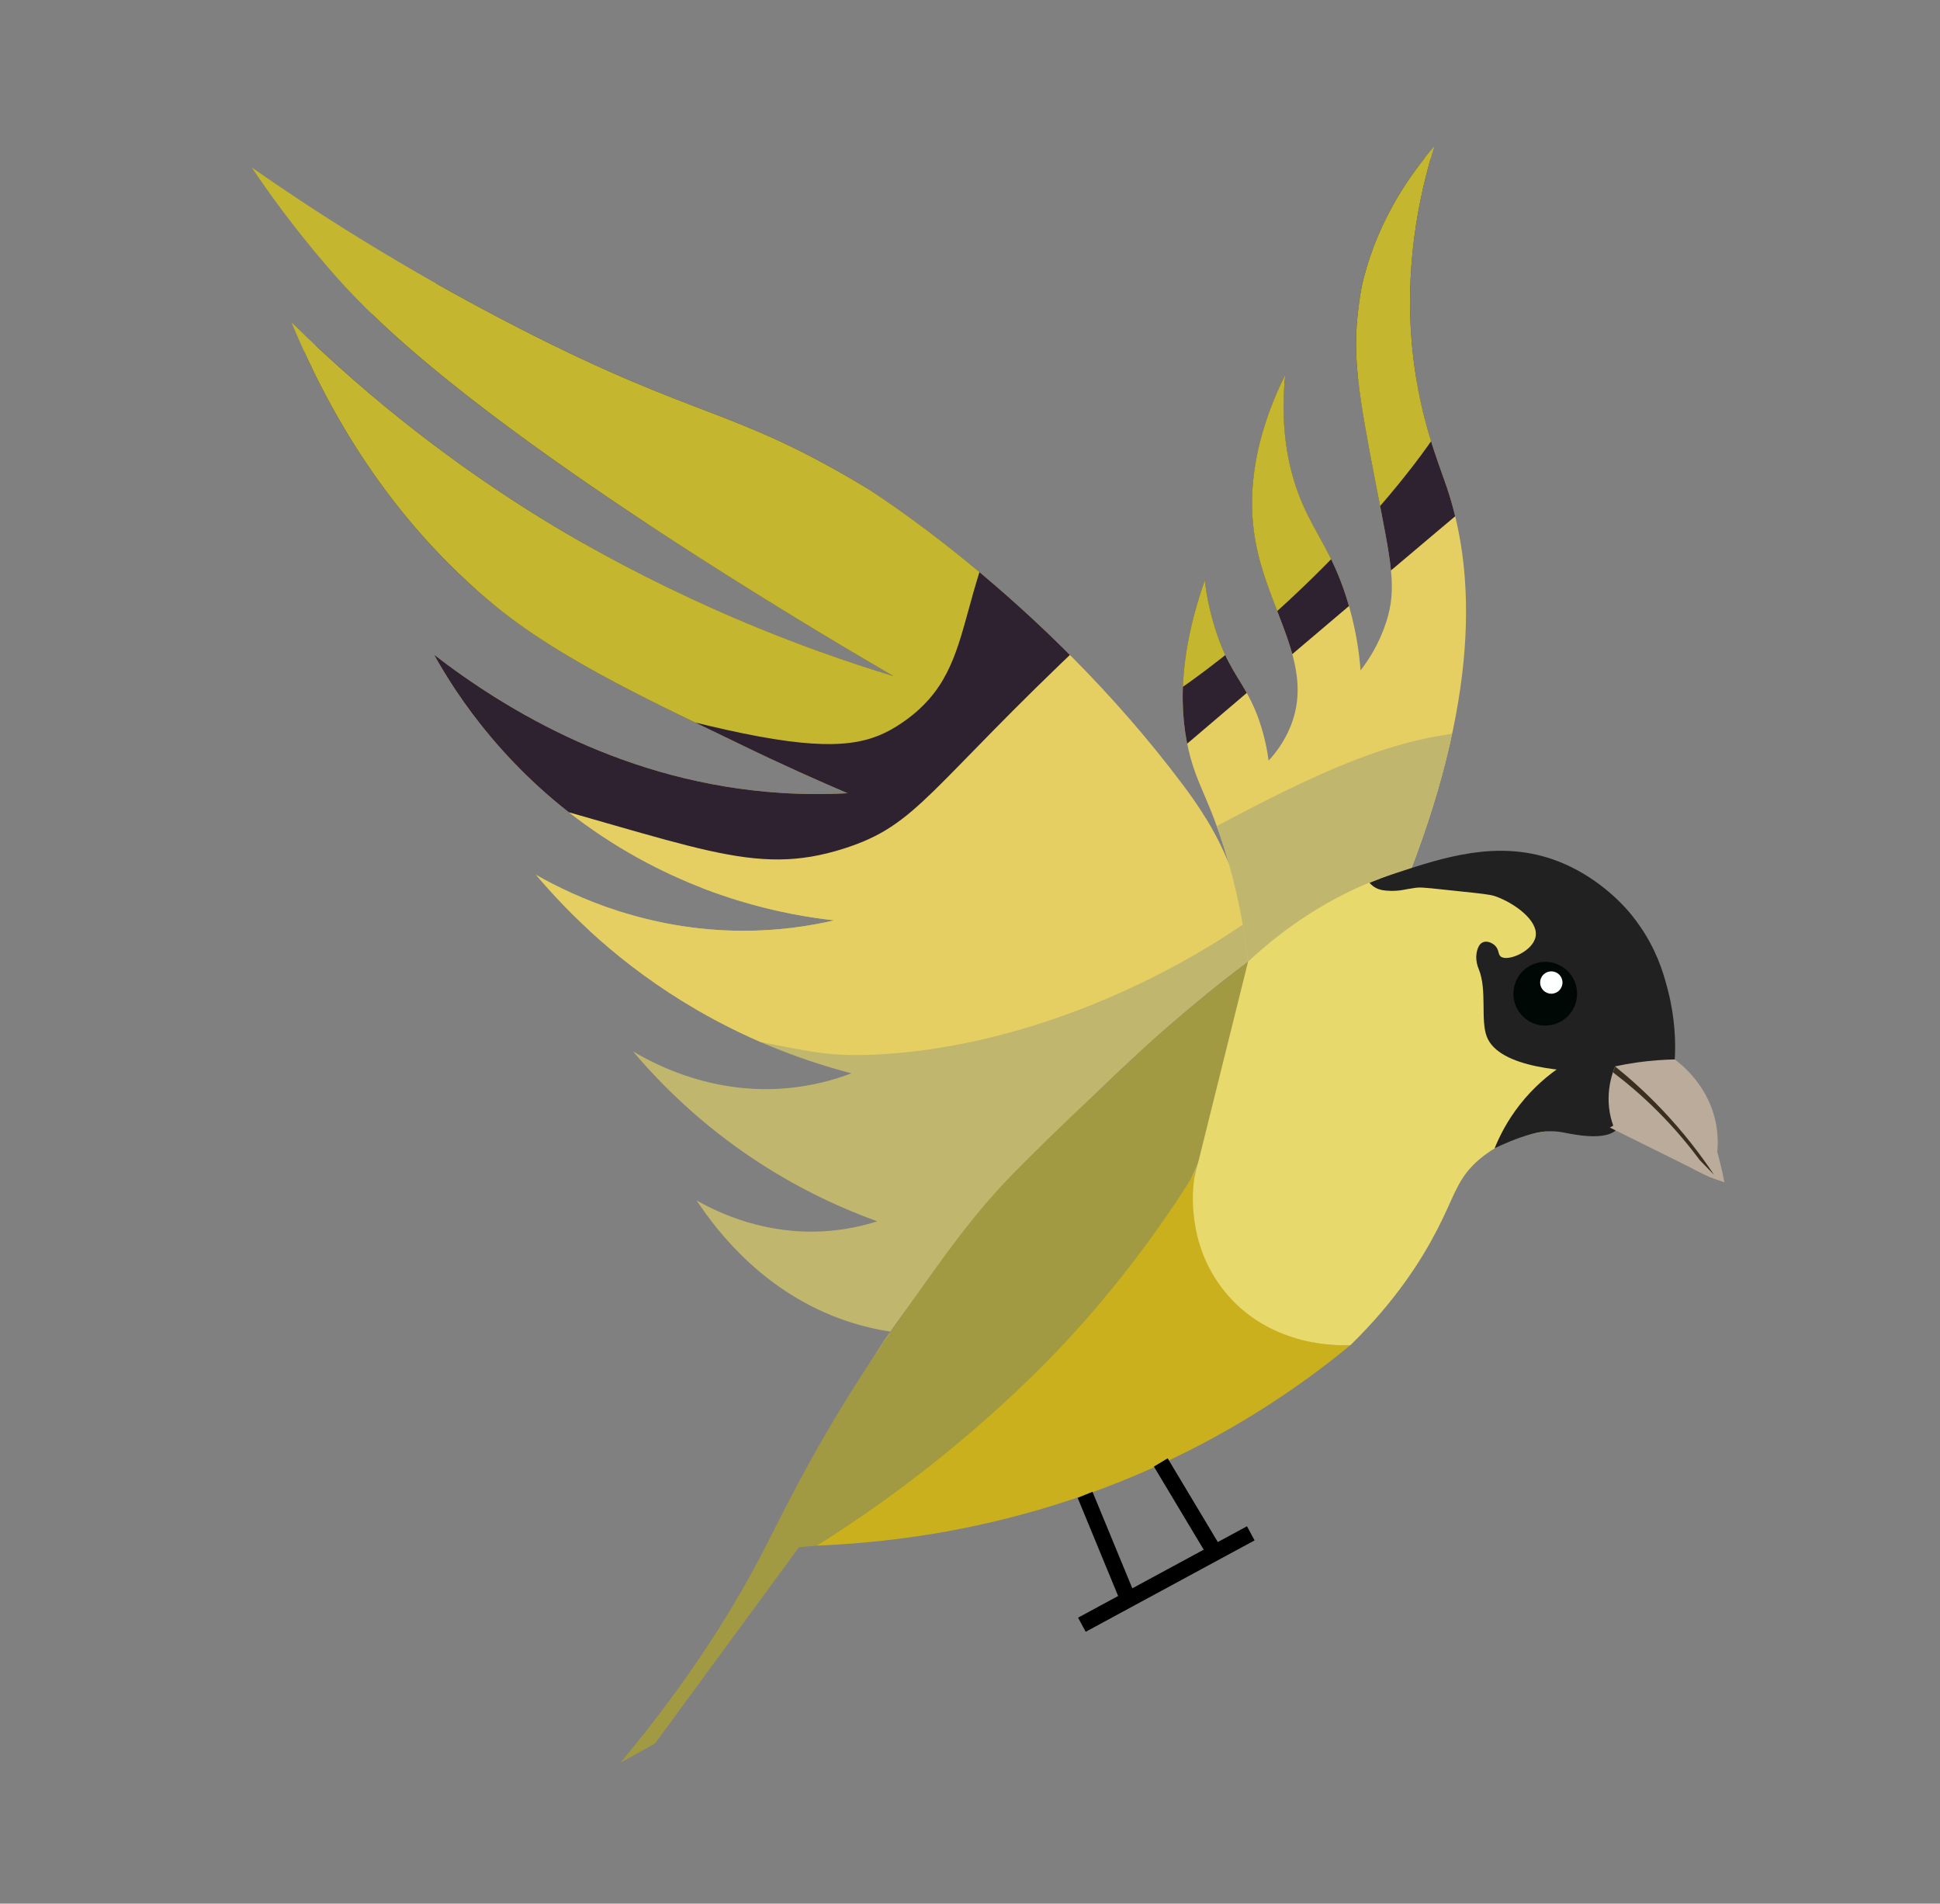 <?xml version="1.0" encoding="UTF-8"?>
<svg id="Layer_2" data-name="Layer 2" xmlns="http://www.w3.org/2000/svg" xmlns:xlink="http://www.w3.org/1999/xlink" viewBox="0 0 484.03 474.84">
  <rect x="0" y="0" width="484.03" height="474.84" fill="#808080" stroke="none"/>
  <defs>
    <style>
      .cls-1 {
        fill: #e5cf62;
      }

      .cls-2 {
        fill: #392e1f;
      }

      .cls-3 {
        fill: #feffff;
      }

      .cls-4 {
        fill: #c4b62f;
      }

      .cls-5 {
        fill: #baab9a;
      }

      .cls-6 {
        clip-path: url(#clippath-1);
      }

      .cls-7 {
        stroke: url(#linear-gradient-2);
      }

      .cls-7, .cls-8, .cls-9, .cls-10 {
        fill: none;
      }

      .cls-7, .cls-8, .cls-10 {
        stroke-miterlimit: 10;
        stroke-width: 4px;
      }

      .cls-11 {
        fill: #c1b66e;
      }

      .cls-12 {
        fill: #2e2130;
      }

      .cls-13 {
        fill: #cab01c;
      }

      .cls-8 {
        stroke: url(#linear-gradient-3);
      }

      .cls-14 {
        fill: #212121;
      }

      .cls-15 {
        clip-path: url(#clippath);
      }

      .cls-16 {
        fill: #000805;
      }

      .cls-10 {
        stroke: url(#linear-gradient);
      }

      .cls-17 {
        fill: #a19a42;
      }

      .cls-18 {
        fill: #e8d96d;
      }
    </style>
    <clipPath id="clippath">
      <path class="cls-9" d="m155.97,474.84c7.81-22.57,14.87-41.17,20.32-55,7.75-19.68,11.14-26.91,14.04-32.69,5.91-11.79,5.69-9.39,18.17-32.42,0,0,6.98-12.89,12.99-21.62,3.1-4.5,6.45-8.9,6.45-8.9,0,0,1.62-2.13,3.39-4.34,19.7-24.71,37.39-42.47,37.39-42.47,16.07-16.13,29.3-26.98,33.86-30.66,1.39-1.13,2.09-1.69,3.04-2.43,10.94-8.46,23.07-17.66,41.13-23.66,16.54-5.49,32.93-11.11,47.57-2.97,15.11,8.4,23.96,26.19,22.79,45.59,2.7,2.4,8.44,8.2,11.15,17.59,1.82,6.32,1.55,11.79,1.11,15.11-5.31-2.37-9.53-4.76-12.64-6.69-3.8-2.36-4.42-2.86-6.57-3.96-7.69-3.97-15.14-4.23-17.15-4.25-4-.05-12.02.48-20.11,5.4-1.81,1.1-5.49,3.55-9.89,8.76-7.98,9.47-6.36,13.87-12.6,24.54-8.59,14.68-22.3,24.5-30.92,30.71-.42.3-.95.68-1.6,1.13-6.32,4.37-21.12,13.79-47.95,21.66-28.58,8.38-56.07,10.71-69.13,11.48,20.68-10.52,48.58-28.44,72.96-58.1,7.25-8.82,28.21-35.77,35.57-69.33,2.12-9.69,2.61-17.76,1.49-26.01-2.16-15.83-9.62-27.43-15.61-35.43-35.45-47.32-79.28-74.32-79.28-74.32-33.41-20.09-41.33-16.6-86.45-39.71-29.69-15.21-52.46-30.15-66.66-40.06,3.77,5.61,10.25,14.8,19.32,25.27,8.86,10.23,29.39,32.29,98.99,76.27,9.78,6.18,24.06,15.02,41.73,25.3-4.86-1.48-11.52-3.61-19.32-6.44-37.63-13.67-64.07-30-72.96-35.68-16.44-10.5-36.81-25.42-57.85-46.08,8.9,21.52,24.08,48.86,51.16,70.98,16.71,13.65,41.42,24.83,60.29,34.01,11.17,5.43,20.63,9.61,27.28,12.44-5.29.29-10.84.29-16.62-.08-38.61-2.48-68.4-20.46-86.56-34.48,5.64,10.12,18.27,29.63,41.99,45.34,23.61,15.63,46.4,19.67,57.9,20.93-6.41,1.48-14.13,2.62-22.87,2.6-23.51-.03-41.67-8.36-51.64-14,8.02,9.49,21.04,22.6,40.13,33.69,14.6,8.48,28.24,13.17,38.65,15.86-4.31,1.64-9.74,3.15-16.1,3.72-18.09,1.61-32.18-5.49-38.4-9.17,6.82,8.07,17.07,18.41,31.46,27.75,10.85,7.04,21.12,11.61,29.48,14.62-3.65,1.16-8.12,2.17-13.25,2.48-14.71.89-26.17-4.48-31.83-7.68,5.49,8.3,17.27,23.2,37.16,29.98,3.91,1.33,7.68,2.2,11.2,2.73"/>
    </clipPath>
    <clipPath id="clippath-1">
      <path class="cls-9" d="m357.86,36.48c-3.83,12.38-7.82,30.95-5.23,52.83,1.84,15.53,6.17,25.77,8.37,32.3,6.36,18.9,9.05,48.9-9.42,96.51-13.39,7.26-26.79,14.51-40.18,21.77-.76-6.82-2.35-16.97-6.11-28.83-3.27-10.29-5.94-14.51-7.76-20.37-2.96-9.53-4.54-24.24,3.06-45.93,1.02,8.26,3.21,14.35,4.97,18.31,2.64,5.95,6.03,9.15,8.63,16.74,1.41,4.12,2.03,7.66,2.33,9.92,1.58-1.71,3.98-4.69,5.61-8.9,5.91-15.24-5.9-28.41-8.98-46.27-1.6-9.27-1.41-22.94,7.51-41.1-1.47,14.83,1.32,25.22,4.26,32.08,3.33,7.76,7.48,12.45,10.98,23.41,2.38,7.44,3.23,13.91,3.56,18.27,2-2.59,4.64-6.62,6.38-11.99,2.75-8.52,1.31-14.53-2.48-34-4.61-23.65-5.96-32.74-4.4-44.61.21-1.59.46-4.02,1.27-7.18,3.85-15.02,11.71-26.05,17.65-32.95Z"/>
    </clipPath>
    <linearGradient id="linear-gradient" x1="268.88" y1="386.34" x2="283.69" y2="386.34" gradientUnits="userSpaceOnUse">
      <stop offset="0" stop-color="#000"/>
      <stop offset="1" stop-color="#000"/>
    </linearGradient>
    <linearGradient id="linear-gradient-2" x1="287.9" y1="375.66" x2="304.37" y2="375.66" xlink:href="#linear-gradient"/>
    <linearGradient id="linear-gradient-3" x1="268.98" y1="393.87" x2="313.02" y2="393.87" xlink:href="#linear-gradient"/>
  </defs>
  <g id="Layer_1-2" data-name="Layer 1">
    <g>
      <g class="cls-15">
        <g>
          <ellipse class="cls-11" cx="227.21" cy="287.64" rx="167.4" ry="77.79" transform="translate(-56.17 55.13) rotate(-12.33)"/>
          <path class="cls-1" d="m354.43,167.55c6.99,35.51-67.81,92.56-136.54,95.53-17.09.74-17.95-2.55-61.92-8.64-94.28-13.06-122.42-2.73-128.62-15.42-9.38-19.19,56.45-91.96,146.94-111.73,76.91-16.81,172.92,3.53,180.15,40.26Z"/>
          <path class="cls-12" d="m337.67,94.75c1.22,12.05-13.76,14.9-65.79,63.92-40.48,38.14-42.7,47.05-61.28,52.98-22.89,7.3-36.62-.78-91.72-15.39-85.29-22.61-103.83-16.89-108.29-30.04C.98,137.94,73.66,72.89,157.53,54.49c84.57-18.55,177.19,11.07,180.15,40.26Z"/>
          <path class="cls-4" d="m327.83,45.82c.9,16.43-34.14,17.8-65.3,61.01-27.45,38.08-15.85,58.66-37.44,73.44-14.79,10.13-31.85,8.42-145.44-28.08C11.15,130.18,3.22,126.27.75,117.29-8.33,84.38,66.87,23,147.68,5.56c87.18-18.81,178.72,13.99,180.15,40.26Z"/>
        </g>
      </g>
      <g class="cls-6">
        <g>
          <ellipse class="cls-1" cx="290.17" cy="178.71" rx="167.4" ry="77.79" transform="translate(-31.46 66.06) rotate(-12.33)"/>
          <path class="cls-11" d="m483.71,246.33c6.16,46.65-77.97,96.66-146.94,111.73-90.32,19.74-170.98,1.71-180.15-40.26-6.6-30.21,59.19-64.87,146.94-111.73,32.11-17.15,48.95-23.4,69.92-23.91,48.33-1.18,105.51,28.42,110.23,64.17Z"/>
          <path class="cls-12" d="m413.75,76.82c.88,8.85-6.55,14.86-38.83,41.98-95.16,79.97-93.16,80.38-101.76,84-70.46,29.68-179.32-8.41-186.5-54.51-6.75-43.37,76.07-96.53,146.94-111.73,82.85-17.77,177.17,10.38,180.15,40.26Z"/>
          <path class="cls-4" d="m400,50.06c-.01,5.23-5.62,6.9-22.68,29.86-9.98,13.43-15.61,23.03-18.34,27.27-12.89,20.03-54.43,65.83-96.38,82.17-72.52,28.25-183.99-16.79-189.69-67.83-5.23-46.94,79.17-97.42,146.94-111.73,89.76-18.96,180.2,19.23,180.15,40.26Z"/>
        </g>
      </g>
      <path class="cls-17" d="m311.4,239.89c0,1.34-.06,3.35-.27,5.78-.61,6.93-2.12,12.06-3,15-5.05,16.86-7.57,25.29-9.24,29.4-8.68,21.31-26.85,39.38-39.61,51.89-12.6,12.35-30.87,28.2-55.49,43.57l-4.44.41c-11.98,16.33-23.96,32.65-35.94,48.97-2.88,1.6-5.76,3.2-8.64,4.8,18.15-21.67,29.13-40.12,35.86-53.17,4.42-8.57,11.41-23.36,24-42.96,4.75-7.39,8.79-13.14,11-16.26,10.43-14.78,17.15-24.27,27.06-34.49,4.43-4.56,12.89-12.78,18.34-17.89.6-.56,1.8-1.68,3.76-3.53,7.29-6.85,8.62-8.17,11.03-10.39,4.23-3.9,7.45-6.58,11.37-9.85,3.91-3.25,8.67-7.09,14.21-11.28Z"/>
      <path class="cls-13" d="m203.79,385.53c7.63-4.77,17.18-11.19,27.69-19.44,19.05-14.95,31.58-28.32,34.68-31.66,9.56-10.33,21.21-24.49,32.51-42.78-.36,1.86-3.26,18.24,8.62,31.6,11.6,13.03,27.67,12.39,29.67,12.27-9.99,8.22-22.35,16.91-37.24,24.73-37.49,19.69-73.05,24.38-95.93,25.29Z"/>
      <path class="cls-18" d="m402.98,282.1c2.27-1.04,6-3.11,9.44-6.97,2.93-3.28,4.51-6.58,5.36-8.78.33-7.5.2-27.92-13.42-40.77-19.36-18.27-60.49-16.06-92.97,14.31-4.47,17.97-8.94,35.94-13.4,53.92-.36,2.45-2.1,16.03,7.25,27.94,11.64,14.84,30.11,13.87,31.71,13.76,11.2-10.91,17.72-21.2,21.66-28.85,4.02-7.79,4.71-11.59,8.74-15.84,8.97-9.45,23.88-9.96,35.62-8.72Z"/>
      <g>
        <path class="cls-14" d="m417.86,264.27c-5.99,1.04-11.99,2.08-17.98,3.12-8.69,0-25.87-.87-28.93-8.82-1.6-4.15.11-11.62-1.98-16.77-.18-.44-1.07-2.55-.4-4.78.16-.54.49-1.57,1.4-1.97,1-.44,2.22.1,2.9.69,1.22,1.05.81,2.26,1.56,2.86,1.68,1.34,8.04-1.25,8.71-5,.72-4.07-5.47-8.43-10.07-10.04-1.26-.44-3.77-.7-8.74-1.22-6.26-.65-9.4-1.07-10.73-.93-.16.02-.3.03-.44.05-1.49.2-2.56.42-2.88.48-2.63.52-4.95.15-4.95.15-.38-.04-.84-.12-1.35-.3-1.16-.42-1.91-1.15-2.29-1.59,1.54-.63,3.82-1.52,6.62-2.44,11.95-3.91,25.14-8.22,39.06-3.42,9.13,3.15,16,9.33,19.68,13.85,1.79,2.19,3.18,4.43,3.37,4.73,3.59,5.81,4.92,10.95,5.74,14.12,1.79,7,1.93,13.06,1.71,17.22Z"/>
        <path class="cls-14" d="m372.89,286.46c1.28-3.15,3.24-7,6.31-10.92,6.75-8.6,15.04-12.64,19.56-14.43l5.1,7.48c2.04,5.7,1.91,11.31-.89,13.51-3.01,2.38-10.22.91-12.52.46-.52-.1-1.88-.41-3.72-.39-1.62.02-2.99.28-4.51.68-3.78,1.01-7.23,2.56-9.33,3.6Z"/>
      </g>
      <g>
        <circle class="cls-16" cx="385.54" cy="247.87" r="7.95"/>
        <circle class="cls-3" cx="387.05" cy="245.08" r="2.79"/>
      </g>
      <path class="cls-5" d="m426.99,293.81c.88-2.4,2.22-7.14,1.25-12.95-1.64-9.81-8.66-15.31-10.38-16.59-1.51,3.49-3.02,6.97-4.54,10.46-3.89,2.17-7.77,4.35-11.66,6.52,8.44,4.19,16.88,8.37,25.33,12.56Z"/>
      <g>
        <path class="cls-5" d="m417.86,264.27c3.09,4.69,6.52,10.91,9.19,18.6,1.51,4.35,2.51,8.41,3.19,12.04-1.07-.34-2.38-.8-3.86-1.43,0,0-1.62-.69-3.2-1.52-3.71-1.94-7.24-4.8-9.36-6.21-2.26-1.5-5.74-3.24-10.95-4.02-.48-1.16-.93-2.54-1.22-4.12-.64-3.57-.19-6.73.45-9.09.27-1,.58-1.85.85-2.53,1.77-.38,3.66-.72,5.66-1,3.33-.46,6.43-.67,9.25-.73Z"/>
        <path class="cls-2" d="m402.95,266c-.18.49-.36.98-.53,1.47,3.49,2.64,7.32,5.87,11.23,9.79,4.24,4.25,7.69,8.41,10.46,12.15,1.18,1.21,2.36,2.42,3.54,3.63-3.27-4.91-7.48-10.45-12.84-16.11-4.09-4.32-8.13-7.93-11.86-10.94Z"/>
      </g>
      <g>
        <path class="cls-10" d="m270.73,372.87l11.11,26.94"/>
        <path class="cls-7" d="m289.62,364.79c4.34,7.25,8.69,14.5,13.03,21.75"/>
        <line class="cls-8" x1="269.93" y1="405.27" x2="312.07" y2="382.47"/>
      </g>
    </g>
  </g>
</svg>